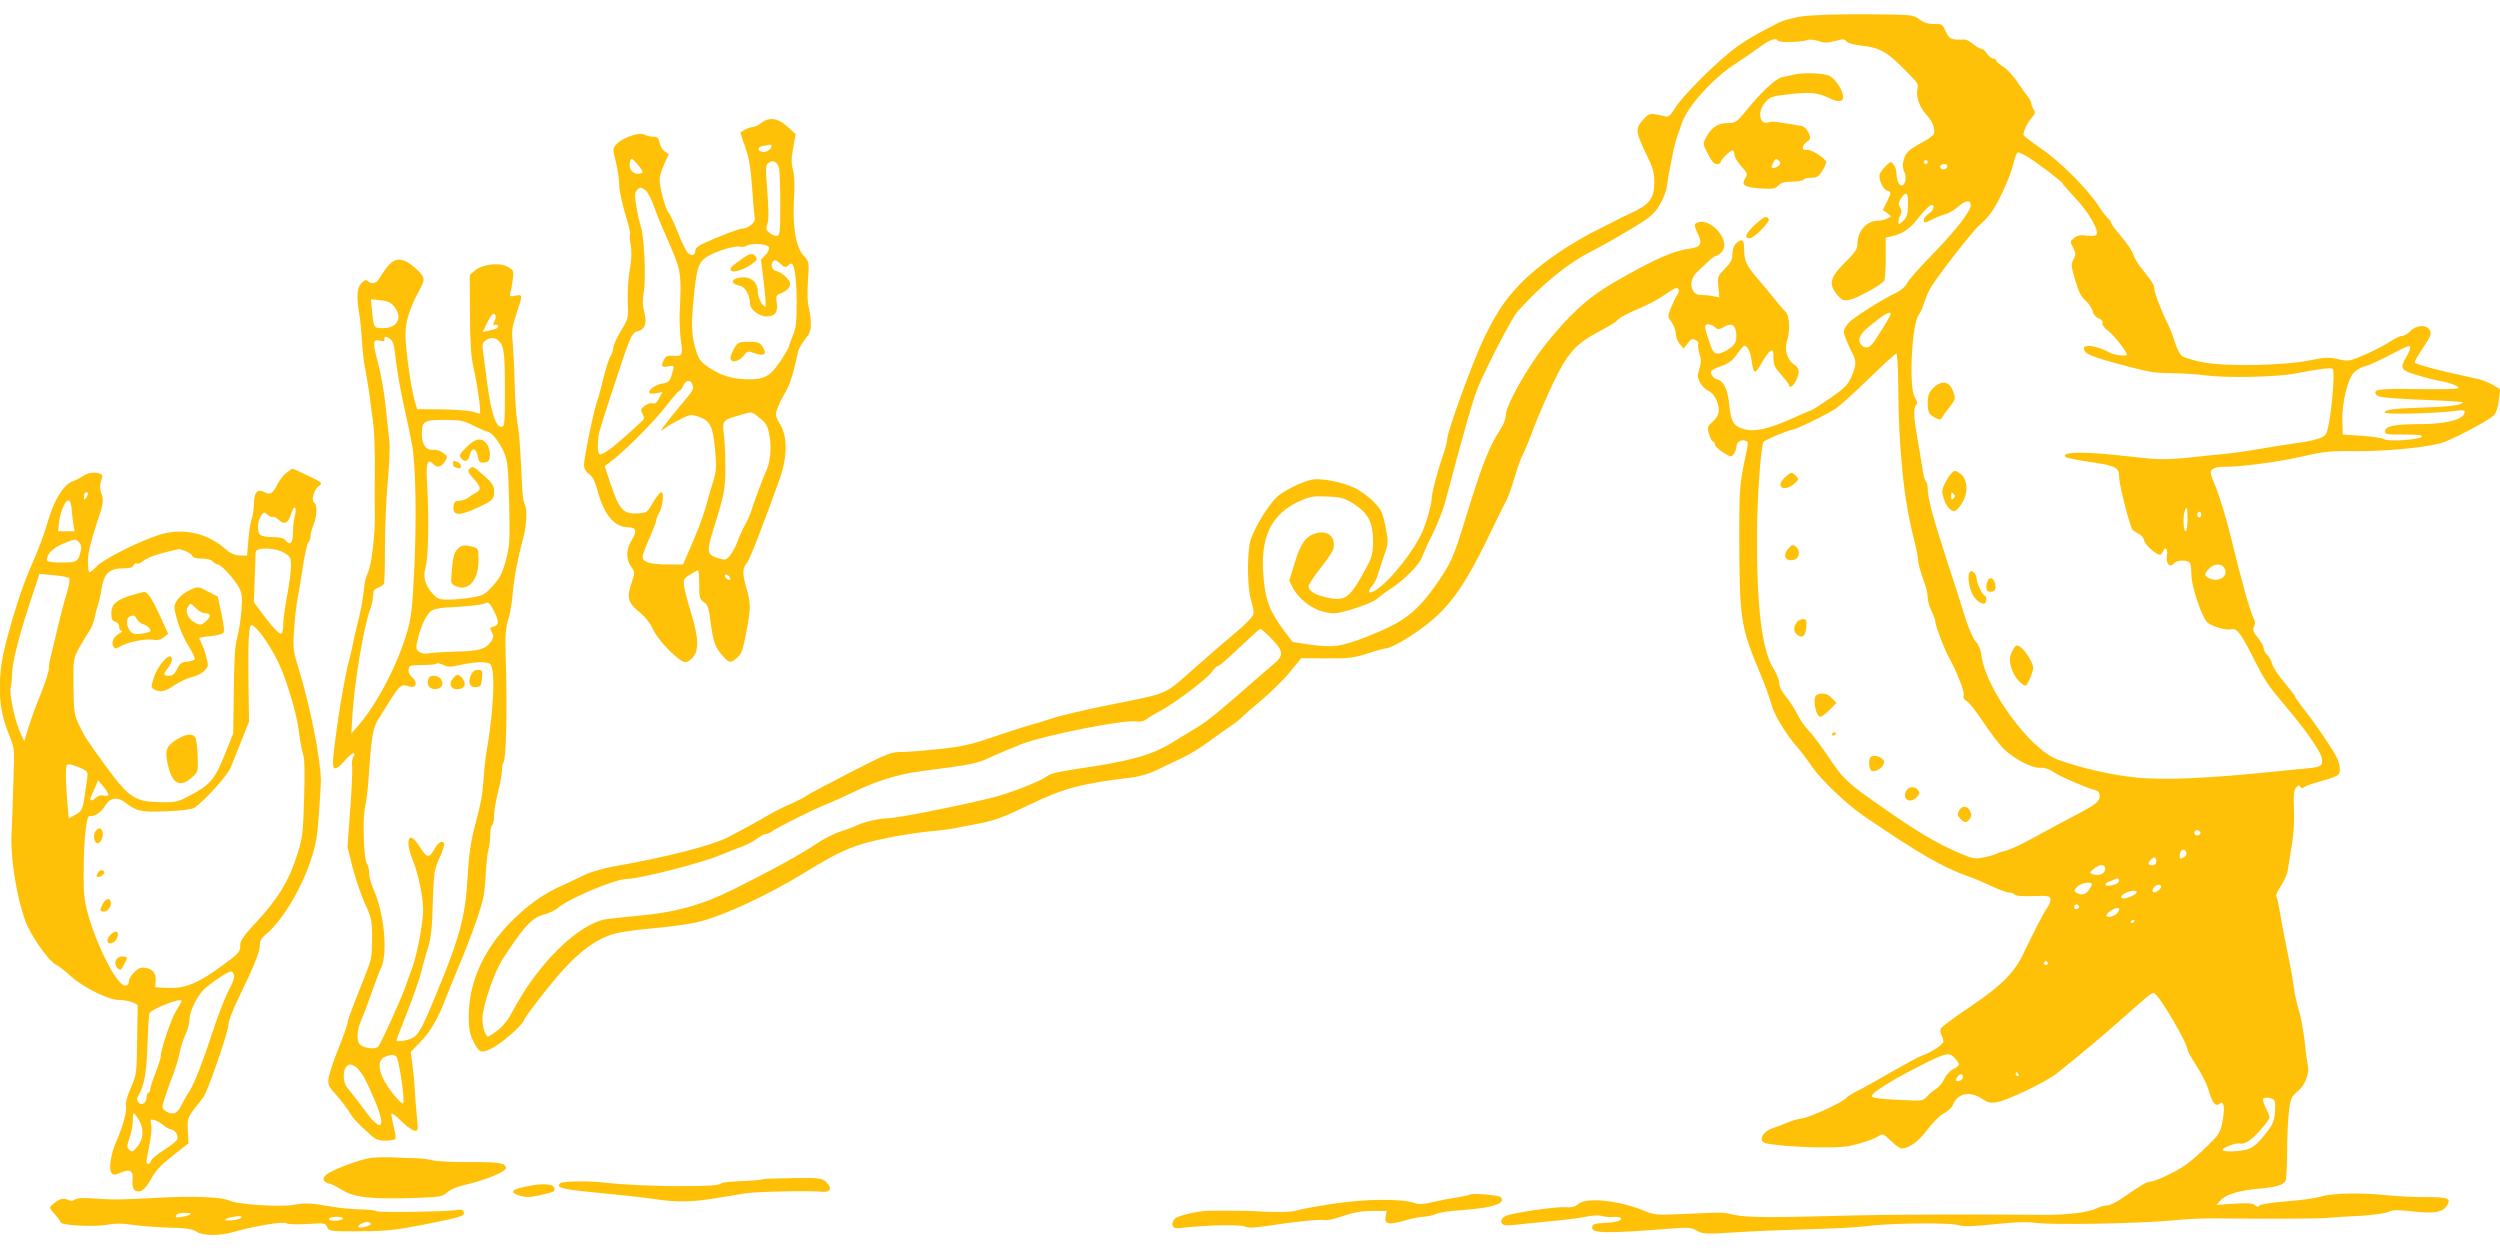 <?xml version="1.0" standalone="no"?>
<!DOCTYPE svg PUBLIC "-//W3C//DTD SVG 20010904//EN"
 "http://www.w3.org/TR/2001/REC-SVG-20010904/DTD/svg10.dtd">
<svg version="1.0" xmlns="http://www.w3.org/2000/svg"
 width="1280pt" height="640pt" viewBox="0 0 1280 640"
 preserveAspectRatio="xMidYMid meet">
<g transform="translate(0,640) scale(0.1,-0.1)"
fill="#ffc107" stroke="none">
<path d="M9225 6316 c-44 -7 -98 -21 -120 -33 -133 -68 -182 -98 -243 -146
-102 -83 -244 -226 -282 -285 -30 -47 -37 -53 -60 -47 -73 18 -75 18 -109 -20
-39 -45 -37 -60 20 -179 33 -67 39 -90 39 -142 0 -79 -26 -113 -119 -155 -36
-17 -73 -34 -81 -39 -8 -5 -40 -22 -70 -36 -161 -78 -323 -190 -416 -287 -81
-86 -114 -134 -183 -272 -52 -104 -190 -481 -191 -521 0 -11 -9 -47 -20 -80
-30 -85 -60 -200 -60 -228 0 -26 -24 -113 -45 -163 -45 -105 -172 -263 -245
-307 -34 -20 -41 -5 -13 26 10 11 23 38 29 61 7 23 22 68 33 100 20 57 20 62
5 140 -15 72 -21 87 -58 125 -22 24 -66 56 -96 72 -63 31 -178 54 -224 44 -55
-12 -150 -60 -182 -92 -48 -48 -122 -173 -134 -228 -16 -71 -13 -244 6 -300 8
-25 14 -55 12 -67 -2 -13 -41 -54 -99 -102 -53 -44 -151 -129 -218 -189 -142
-125 -114 -114 -426 -176 -141 -29 -248 -54 -300 -72 -33 -11 -76 -24 -95 -29
-19 -4 -102 -31 -185 -59 -125 -43 -172 -53 -285 -65 -74 -8 -161 -15 -194
-15 -54 0 -72 -7 -265 -106 -113 -58 -213 -111 -221 -118 -8 -7 -44 -25 -79
-41 -36 -15 -90 -42 -120 -60 -51 -30 -118 -67 -196 -108 -85 -45 -326 -107
-588 -152 -59 -11 -122 -29 -155 -45 -32 -16 -82 -39 -112 -53 -101 -44 -187
-107 -276 -199 -134 -142 -204 -303 -204 -472 0 -60 5 -90 21 -122 31 -64 40
-68 92 -44 52 24 163 121 172 150 3 11 55 81 116 157 121 153 217 236 316 273
40 15 107 26 213 36 85 7 189 21 230 30 127 27 368 138 563 258 134 83 206
119 291 145 79 24 257 57 361 66 39 3 90 10 115 15 25 5 86 17 135 26 69 14
125 35 240 91 180 87 268 111 528 142 42 5 93 20 135 41 37 17 96 46 132 63
36 18 92 52 125 77 33 25 80 58 104 74 24 16 54 38 65 50 12 12 60 54 108 94
47 40 112 104 143 142 l57 70 132 -1 c114 0 141 3 210 26 43 14 84 25 90 25
25 0 116 51 192 108 142 106 218 216 368 532 25 52 52 106 60 120 7 14 24 59
36 100 23 78 34 108 55 150 7 14 30 70 50 125 21 55 66 159 101 232 73 150
114 194 239 260 38 20 75 42 80 48 16 19 56 40 132 72 40 17 95 48 123 68 35
26 55 34 62 27 7 -7 5 -17 -5 -33 -9 -13 -23 -43 -33 -67 -16 -42 -16 -44 5
-72 11 -16 21 -42 21 -58 0 -17 9 -40 20 -53 l20 -24 21 27 c17 23 24 26 40
17 11 -5 17 -14 14 -19 -3 -5 -1 -28 6 -50 10 -32 10 -48 0 -78 -11 -33 -11
-43 3 -71 10 -17 28 -36 41 -41 29 -11 55 -58 55 -100 0 -21 -9 -39 -30 -58
-28 -25 -30 -29 -20 -64 6 -21 15 -38 20 -38 6 0 10 -7 10 -15 0 -8 19 -27 42
-41 39 -25 42 -26 55 -8 7 10 13 25 13 35 0 23 24 41 44 33 20 -8 20 3 -7
-129 -19 -95 -22 -141 -22 -340 1 -455 5 -478 110 -730 25 -60 50 -130 56
-155 10 -46 77 -155 133 -218 18 -20 51 -64 73 -97 45 -66 178 -193 263 -251
290 -198 407 -265 545 -314 28 -9 80 -32 116 -49 36 -17 75 -31 87 -31 11 0
24 -5 27 -10 4 -7 41 -10 93 -8 75 3 87 1 90 -14 2 -10 -5 -30 -16 -45 -20
-29 -69 -124 -121 -233 -47 -100 -114 -167 -276 -276 -79 -53 -146 -103 -149
-111 -3 -8 -1 -23 4 -33 6 -10 10 -25 10 -33 0 -15 -68 -59 -113 -73 -12 -4
-80 -41 -152 -82 -71 -41 -151 -86 -177 -98 -25 -13 -49 -28 -52 -33 -12 -20
-185 -101 -228 -107 -24 -3 -61 -14 -83 -24 -22 -9 -51 -21 -65 -25 -57 -17
-82 -70 -37 -79 92 -19 351 -28 422 -14 58 11 132 36 158 54 16 11 24 7 58
-27 21 -21 46 -39 55 -39 38 0 88 36 132 96 26 35 64 73 85 84 21 12 41 29 44
39 22 62 87 78 149 36 30 -20 44 -24 78 -18 53 8 253 104 308 148 126 101 230
188 311 260 162 144 177 156 187 150 31 -19 170 -257 170 -290 0 -6 20 -42 45
-80 25 -38 52 -92 61 -120 20 -71 37 -93 57 -77 24 20 30 -16 16 -90 -12 -61
-15 -66 -98 -145 -63 -60 -107 -93 -167 -122 -45 -23 -91 -41 -103 -41 -19 0
-40 -12 -160 -94 -25 -16 -54 -29 -64 -28 -11 0 -32 -5 -46 -12 -48 -24 -152
-37 -284 -36 -355 3 -783 2 -967 -3 -415 -12 -544 -11 -605 2 -71 15 -52 15
-250 6 -157 -7 -161 -7 -222 18 -128 52 -293 68 -333 32 -15 -14 -33 -18 -61
-16 -55 4 -278 -29 -311 -45 -27 -14 -29 -38 -5 -47 7 -2 44 0 82 5 39 4 115
12 170 17 55 5 128 14 162 21 34 7 70 9 80 5 10 -4 37 -7 61 -6 24 2 42 -2 42
-8 0 -13 -29 -20 -95 -23 -38 -2 -51 -7 -53 -20 -6 -33 63 -35 393 -9 99 8
113 7 143 -10 31 -18 44 -18 190 -9 86 6 256 13 377 16 121 3 252 10 290 15
110 16 429 21 479 7 35 -9 74 -8 187 4 104 11 164 13 214 7 86 -12 532 -3 693
12 64 7 153 11 197 11 274 -3 548 -2 595 2 30 3 109 8 175 11 66 4 132 13 146
21 20 10 45 10 126 1 109 -12 154 -3 174 35 18 33 1 39 -114 39 -62 0 -148 4
-192 9 -130 14 -284 12 -340 -6 -27 -8 -108 -20 -180 -25 -75 -6 -133 -15
-137 -21 -5 -9 -11 -8 -23 2 -12 10 -38 11 -106 7 l-91 -6 23 25 c28 30 98 50
204 59 79 7 113 17 127 39 4 6 8 74 8 151 0 77 5 171 10 209 7 61 12 71 44 98
38 31 62 93 52 134 -3 12 -11 67 -16 121 -6 54 -19 125 -29 158 -11 33 -22 85
-26 115 -3 30 -15 98 -26 150 -18 85 -41 206 -54 283 -3 16 -7 33 -11 38 -3 5
8 29 24 53 16 24 32 59 35 77 3 19 12 78 21 132 10 61 14 130 11 186 -3 67 -1
93 10 107 12 15 16 16 24 5 5 -7 11 -9 14 -4 3 5 34 18 69 27 113 32 118 35
118 68 0 16 -7 43 -16 61 -24 46 -109 171 -166 243 -26 34 -48 65 -48 69 0 3
-25 36 -55 72 -31 36 -59 78 -62 94 -3 15 -14 36 -24 45 -11 9 -19 25 -19 34
0 10 -13 34 -30 55 -23 29 -27 41 -20 56 7 11 7 26 2 36 -23 45 -62 185 -125
443 -20 80 -51 183 -70 230 -32 77 -34 86 -19 98 9 7 32 12 52 12 83 -2 274
23 400 51 122 28 150 31 285 29 139 -1 330 16 425 39 54 13 256 119 281 147 9
11 20 44 23 75 l7 56 -37 22 c-20 12 -56 26 -78 31 -146 32 -188 42 -248 58
-37 10 -70 21 -74 25 -4 3 15 37 41 75 40 60 45 73 36 91 -17 30 -69 28 -100
-4 -13 -14 -32 -25 -43 -25 -11 0 -39 -14 -63 -30 -24 -17 -81 -46 -127 -66
-81 -34 -84 -35 -137 -23 -46 11 -66 10 -140 -5 -130 -28 -439 -34 -551 -11
-47 9 -94 23 -105 30 -12 7 -29 38 -39 71 -10 33 -26 75 -36 94 -32 63 -70
161 -70 182 0 19 -12 38 -71 111 -14 18 -31 47 -37 65 -6 19 -34 60 -62 92
-27 32 -50 62 -50 68 0 5 -7 16 -16 23 -9 7 -31 36 -49 64 -55 86 -202 233
-297 296 -48 33 -88 64 -88 69 0 20 23 66 43 88 18 19 19 26 9 42 -7 11 -12
25 -12 32 0 7 -9 24 -21 38 -11 14 -36 48 -55 77 -20 29 -51 62 -70 73 -19 12
-34 26 -34 31 0 5 -7 9 -15 9 -8 0 -22 11 -31 25 -9 14 -22 25 -29 25 -8 0
-26 11 -42 24 -16 14 -36 24 -44 24 -67 -4 -80 2 -97 41 -16 37 -19 39 -60 38
-30 0 -52 7 -75 24 -32 24 -35 24 -277 26 -150 1 -276 -4 -325 -11z m-121
-125 c7 -10 122 -7 149 4 10 4 36 2 57 -5 32 -11 48 -10 86 0 40 12 48 11 58
-2 7 -9 36 -17 78 -22 85 -8 126 -30 201 -104 93 -93 90 -88 84 -121 -8 -38
13 -94 48 -131 28 -29 43 -67 37 -93 -2 -9 -27 -29 -55 -43 -29 -15 -62 -35
-74 -47 -28 -25 -39 -77 -23 -107 14 -26 5 -70 -14 -70 -14 0 -26 29 -26 66 0
11 -6 29 -14 40 -14 19 -15 19 -40 -5 -14 -13 -28 -33 -32 -43 -7 -24 16 -77
38 -84 23 -7 22 -11 -2 -59 l-20 -40 22 -16 21 -17 -21 -11 c-11 -6 -32 -11
-46 -11 -60 0 -106 -53 -106 -121 0 -24 -13 -43 -65 -94 -76 -76 -84 -110 -38
-165 23 -28 30 -31 62 -25 38 7 164 76 178 98 4 6 8 59 8 117 l0 104 30 6 c48
10 90 36 121 75 49 61 73 85 84 85 19 0 10 -28 -15 -44 -14 -9 -25 -23 -25
-31 0 -19 3 -19 48 4 20 10 49 21 64 25 15 3 43 20 62 36 39 35 66 39 66 10 0
-32 -75 -128 -198 -255 -65 -66 -123 -132 -129 -147 -7 -15 -30 -35 -55 -47
-74 -35 -222 -129 -245 -156 -13 -15 -23 -33 -23 -42 0 -15 21 -67 46 -115 19
-36 18 -61 -7 -117 -17 -41 -34 -58 -109 -110 -49 -33 -91 -61 -94 -61 -3 0
-46 -18 -94 -40 -126 -56 -194 -72 -249 -58 -56 14 -70 36 -79 123 -7 77 -27
122 -59 131 -22 7 -35 22 -35 41 0 6 23 19 51 28 40 14 58 27 82 61 17 24 34
44 38 44 16 0 32 -33 38 -80 3 -28 10 -52 16 -53 5 -1 22 20 36 47 15 27 34
53 43 58 14 8 16 3 16 -34 0 -36 7 -50 40 -87 22 -25 40 -48 40 -53 0 -19 21
-6 35 22 21 41 19 65 -9 83 -34 22 -51 78 -37 119 17 49 14 131 -6 151 -10 9
-36 39 -58 67 -22 28 -62 75 -88 106 -56 65 -67 89 -67 150 0 48 -11 55 -42
27 -11 -10 -18 -30 -18 -53 0 -29 -8 -45 -39 -76 -37 -38 -38 -42 -33 -93 l5
-54 -34 7 c-19 4 -46 6 -61 6 -53 -1 -66 74 -20 116 15 15 41 39 58 55 16 16
35 29 40 29 6 0 19 9 29 20 53 58 -65 188 -133 146 -8 -5 -5 -20 10 -51 26
-53 17 -70 -40 -78 -88 -12 -176 -51 -387 -172 -131 -75 -229 -164 -355 -322
-86 -108 -200 -309 -200 -355 0 -18 -10 -49 -23 -68 -61 -93 -95 -177 -183
-462 -62 -203 -74 -230 -149 -338 -103 -147 -169 -196 -355 -269 -137 -54
-177 -59 -309 -39 l-73 11 -46 61 c-72 98 -93 152 -103 273 -18 205 40 323
189 389 49 22 69 25 137 22 71 -3 86 -7 135 -37 74 -47 100 -96 100 -191 0
-59 -5 -80 -30 -128 -87 -163 -109 -181 -198 -163 -65 13 -102 34 -102 59 0 9
27 51 60 92 33 41 63 85 66 98 16 60 -25 99 -87 82 -54 -16 -77 -47 -109 -148
l-29 -94 18 -37 c39 -74 130 -131 210 -131 44 0 194 50 221 74 14 12 43 34 65
48 72 45 153 127 166 166 7 20 32 75 56 122 23 47 51 117 61 155 110 413 145
533 171 596 50 117 172 351 200 383 126 140 256 247 379 309 50 26 143 78 205
116 96 58 117 76 144 121 18 29 35 73 38 99 5 43 13 82 34 186 5 22 15 56 21
75 7 19 18 48 23 64 30 84 156 223 267 296 41 27 100 67 130 89 54 40 83 50
94 32z m1275 -593 c48 -28 181 -129 181 -137 0 -3 30 -37 66 -76 67 -70 122
-165 108 -186 -4 -7 -22 -9 -50 -5 -32 4 -48 1 -64 -12 -22 -18 -22 -19 -6
-50 15 -28 15 -35 2 -60 -13 -25 -12 -36 9 -106 17 -59 30 -86 53 -105 16 -14
33 -39 36 -54 4 -17 16 -31 31 -37 15 -6 23 -15 19 -24 -3 -8 9 -25 31 -41 30
-23 95 -106 95 -121 0 -9 -62 -3 -83 8 -64 36 -137 49 -137 24 0 -28 33 -42
235 -95 102 -27 130 -31 225 -32 47 -1 117 -5 155 -10 116 -16 373 -10 475 10
112 22 175 30 183 22 16 -16 -12 -292 -33 -331 -12 -22 -56 -36 -162 -50 -40
-6 -125 -19 -188 -30 -63 -11 -144 -22 -180 -25 -36 -3 -117 -12 -180 -19 -69
-7 -143 -9 -185 -5 -38 4 -124 13 -190 20 -172 18 -274 14 -249 -11 5 -5 63
-16 129 -26 130 -19 145 -27 145 -78 0 -38 56 -256 69 -269 5 -5 20 -15 33
-21 12 -6 24 -21 26 -33 3 -21 60 -73 80 -73 6 0 12 7 16 15 11 30 27 16 21
-18 -8 -41 14 -67 35 -42 17 20 76 20 84 -1 3 -9 6 -34 6 -57 0 -57 51 -212
80 -242 20 -21 96 -44 124 -37 27 8 49 -20 105 -131 70 -138 77 -149 183 -275
91 -107 165 -213 174 -248 11 -43 0 -52 -73 -58 -37 -3 -111 -11 -163 -16
-350 -36 -575 -46 -722 -30 -123 13 -283 50 -393 91 -142 53 -368 361 -390
533 -4 30 -15 56 -28 70 -13 12 -36 64 -54 121 -17 55 -59 186 -93 290 -72
220 -100 325 -100 371 0 18 -4 35 -9 38 -4 3 -11 22 -14 43 -3 21 -15 91 -26
156 -24 134 -26 178 -10 194 8 8 6 18 -7 38 -32 49 -16 379 21 425 7 8 18 33
25 55 7 22 20 55 30 73 26 51 220 301 257 331 17 14 45 44 60 66 39 54 99 188
113 253 7 28 17 52 22 52 6 0 27 -10 47 -22z m-509 -28 c0 -5 -4 -10 -10 -10
-5 0 -10 5 -10 10 0 6 5 10 10 10 6 0 10 -4 10 -10z m100 -19 c0 -14 -18 -23
-30 -16 -6 4 -8 11 -5 16 8 12 35 12 35 0z m-201 -200 c-1 -49 -6 -64 -25 -82
-21 -20 -24 -20 -24 -5 0 9 5 26 10 36 7 14 7 25 -2 39 -9 15 -8 24 5 45 27
41 37 31 36 -33z m-89 -559 c0 -8 -38 -71 -83 -139 -23 -34 -45 -41 -65 -21
-24 24 -13 55 36 95 78 64 112 84 112 65z m-900 -67 c16 -14 20 -14 48 2 40
23 62 6 62 -47 0 -31 -6 -42 -34 -64 -19 -14 -46 -26 -59 -26 -22 0 -28 8 -46
62 -12 34 -21 68 -21 75 0 18 30 16 50 -2z m3560 -107 c0 -7 -9 -28 -20 -46
-34 -56 -28 -68 50 -91 38 -12 91 -26 117 -30 63 -12 108 -30 99 -39 -4 -4
-99 -6 -211 -4 -204 3 -231 -1 -206 -32 8 -9 62 -15 188 -21 161 -6 239 -11
253 -15 3 -1 -6 -6 -20 -11 -14 -6 -90 -13 -170 -15 -169 -6 -210 -11 -210
-26 0 -11 248 -6 358 8 48 6 54 5 50 -11 -6 -32 -92 -55 -208 -56 -147 -1
-194 -9 -198 -34 -3 -19 3 -20 97 -20 71 0 97 -3 90 -11 -13 -16 -166 -26
-192 -13 -11 7 -63 14 -116 18 l-96 6 -2 69 c-3 99 29 224 64 254 16 12 39 25
53 27 14 3 68 27 120 54 105 55 110 56 110 39z m-2621 -185 c1 -330 29 -600
82 -800 10 -40 19 -82 19 -95 0 -21 10 -57 36 -131 8 -20 14 -51 14 -68 0 -16
9 -47 20 -69 11 -22 20 -48 20 -58 0 -18 45 -136 68 -177 41 -75 80 -174 76
-192 -4 -15 1 -25 16 -33 12 -6 50 -55 85 -108 35 -53 83 -116 106 -138 56
-53 144 -98 187 -95 20 1 45 -7 63 -20 33 -23 166 -81 212 -93 20 -5 27 -13
27 -30 0 -30 -17 -44 -120 -98 -47 -24 -140 -74 -207 -111 -67 -37 -136 -70
-155 -73 -18 -4 -37 -10 -43 -14 -5 -4 -34 -13 -63 -19 -50 -10 -58 -9 -125
19 -121 52 -220 110 -410 244 -170 118 -191 139 -264 249 -38 56 -84 118 -103
137 -19 19 -46 58 -59 85 -14 28 -39 68 -58 89 -20 24 -33 50 -33 67 0 15 -13
49 -30 76 -59 97 -86 311 -84 693 0 174 20 448 33 467 8 11 131 63 149 63 15
0 158 69 215 104 20 12 98 82 172 154 75 73 140 132 144 132 5 0 9 -71 10
-157z m1481 -693 c0 -33 -4 -60 -10 -60 -11 0 -14 78 -4 104 11 28 14 18 14
-44z m70 25 c0 -8 -4 -15 -10 -15 -5 0 -10 7 -10 15 0 8 5 15 10 15 6 0 10 -7
10 -15z m120 -276 c22 -40 -33 -74 -81 -49 -24 13 -24 21 1 48 26 28 66 29 80
1z m-4879 -360 c63 -65 64 -86 2 -136 -25 -21 -74 -63 -108 -93 -153 -135
-224 -194 -282 -228 -33 -20 -90 -54 -125 -76 -102 -62 -211 -93 -473 -131
-116 -18 -147 -25 -165 -40 -25 -20 -150 -71 -240 -98 -104 -32 -525 -117
-577 -117 -41 0 -126 -20 -158 -37 -11 -6 -47 -19 -80 -30 -33 -10 -89 -38
-125 -63 -73 -50 -231 -137 -426 -234 -157 -79 -298 -118 -489 -135 -71 -7
-143 -14 -160 -17 -142 -22 -351 -227 -479 -469 -25 -49 -51 -80 -82 -103 -25
-19 -47 -32 -48 -30 -16 18 -26 55 -26 92 0 62 60 239 104 306 112 172 151
213 218 230 24 7 52 20 63 30 53 48 294 150 356 150 62 0 390 84 475 121 27
12 73 29 101 40 29 10 68 29 86 43 19 14 40 26 48 26 8 0 19 4 25 9 17 16 207
112 282 142 40 16 104 45 143 64 101 51 231 92 334 105 282 37 294 39 372 76
43 19 114 49 158 66 128 47 528 126 586 114 18 -3 35 1 51 13 13 10 43 28 68
41 69 35 242 166 265 200 11 16 25 30 31 30 7 0 56 43 110 95 55 52 103 95
107 95 5 0 31 -23 58 -51z m4754 -988 c7 -12 -12 -24 -25 -16 -11 7 -4 25 10
25 5 0 11 -4 15 -9z m-71 -106 c3 -9 -3 -19 -14 -25 -17 -9 -20 -7 -20 8 0 32
23 44 34 17z m-154 -45 c0 -13 -7 -20 -20 -20 -23 0 -26 10 -8 28 18 18 28 15
28 -8z m-262 -42 c-3 -24 -35 -35 -66 -23 -15 6 -14 9 7 26 33 27 63 25 59 -3z
m66 -68 c-15 -13 -64 -21 -64 -10 0 6 8 13 18 16 9 3 24 9 32 13 17 9 27 -6
14 -19z m-134 -8 c0 -4 -7 -18 -16 -30 -16 -23 -39 -28 -64 -12 -12 7 -12 12
4 29 18 20 76 30 76 13z m354 -16 c-6 -14 -33 -30 -41 -23 -9 10 11 37 28 37
12 0 16 -5 13 -14z m-124 -24 c0 -10 -45 -32 -65 -32 -22 0 -18 16 8 28 27 13
57 15 57 4z m-296 -71 c3 -5 -1 -11 -9 -15 -9 -3 -15 0 -15 9 0 16 16 20 24 6z
m197 -35 c-15 -18 -49 -27 -56 -15 -4 5 9 18 27 29 33 20 50 12 29 -14z m89
-40 c0 -3 -4 -8 -10 -11 -5 -3 -10 -1 -10 4 0 6 5 11 10 11 6 0 10 -2 10 -4z
m-445 -216 c3 -5 -1 -10 -10 -10 -9 0 -13 5 -10 10 3 6 8 10 10 10 2 0 7 -4
10 -10z m-455 -520 c0 -5 -14 -17 -31 -25 -17 -9 -37 -31 -44 -49 -8 -18 -27
-41 -42 -51 -15 -9 -37 -27 -48 -40 -20 -22 -23 -23 -149 -16 -79 3 -131 10
-133 17 -5 15 90 76 226 146 152 78 170 83 199 51 12 -13 22 -28 22 -33z m305
-50 c3 -5 1 -10 -4 -10 -6 0 -11 5 -11 10 0 6 2 10 4 10 3 0 8 -4 11 -10z
m-285 -14 c0 -15 -24 -28 -34 -19 -7 7 13 33 25 33 5 0 9 -6 9 -14z m1589
-115 c10 -6 12 -24 9 -65 -4 -47 -11 -64 -50 -113 -53 -68 -79 -83 -152 -87
-74 -5 -87 7 -32 28 25 10 50 15 55 11 6 -3 23 1 38 9 31 16 113 108 113 126
0 6 -9 28 -20 49 -10 21 -16 41 -13 45 9 9 36 7 52 -3z"/>
<path d="M9185 6018 c-22 -5 -49 -11 -61 -13 -30 -6 -105 -75 -175 -161 -58
-71 -62 -74 -103 -74 -50 0 -83 -22 -110 -72 -18 -34 -18 -34 8 -86 18 -36 32
-52 46 -52 11 0 20 5 20 10 0 13 49 60 61 60 5 0 9 -10 9 -21 0 -12 16 -39 35
-60 33 -37 34 -41 20 -63 -22 -34 -2 -46 83 -51 60 -4 72 -1 87 15 14 15 31
20 71 20 29 0 56 5 59 10 3 6 21 10 40 10 27 0 37 6 54 34 12 18 21 38 21 45
0 19 -79 69 -100 64 -27 -7 -26 21 1 41 20 13 21 18 9 46 -7 17 -22 32 -34 34
-117 22 -154 26 -169 20 -48 -18 -62 53 -19 102 25 29 34 32 127 42 105 12
142 8 207 -23 47 -23 73 -14 63 22 -8 35 -41 80 -67 94 -28 15 -133 19 -183 7z
m-76 -464 c-11 -14 -39 -19 -39 -8 0 3 5 14 11 25 8 16 13 18 25 8 11 -9 12
-15 3 -25z"/>
<path d="M8985 5249 c-47 -44 -57 -69 -27 -69 23 0 106 85 98 99 -12 18 -24
13 -71 -30z"/>
<path d="M9897 4412 c-21 -22 -27 -38 -27 -73 0 -51 6 -61 40 -79 21 -11 26
-11 35 5 5 9 22 33 38 52 31 41 32 43 13 88 -19 45 -60 48 -99 7z"/>
<path d="M9988 3973 c-9 -10 -23 -33 -32 -51 -14 -27 -15 -39 -5 -72 14 -46
40 -73 61 -65 8 3 25 24 38 46 28 50 23 114 -10 141 -28 22 -33 22 -52 1z m14
-125 c-9 -9 -12 -7 -12 12 0 19 3 21 12 12 9 -9 9 -15 0 -24z"/>
<path d="M10087 3473 c-17 -16 -6 -90 18 -126 28 -41 65 -51 65 -17 0 11 -4
20 -8 20 -11 0 -42 66 -42 89 0 21 -23 44 -33 34z"/>
<path d="M10176 3424 c-12 -31 -6 -54 13 -54 26 0 33 13 25 45 -7 28 -29 33
-38 9z"/>
<path d="M10305 3071 c-20 -39 -19 -67 4 -118 16 -35 56 -72 66 -61 13 15 35
71 35 89 0 27 -45 96 -71 110 -15 8 -21 4 -34 -20z"/>
<path d="M9138 3955 c-51 -47 -5 -77 48 -32 25 22 25 24 10 40 -23 22 -26 22
-58 -8z"/>
<path d="M9157 3592 c-33 -36 -16 -69 29 -58 26 7 33 43 12 64 -16 16 -22 15
-41 -6z"/>
<path d="M9203 3218 c-20 -26 -22 -48 -6 -63 27 -28 48 -14 51 33 3 36 0 42
-16 42 -11 0 -24 -6 -29 -12z"/>
<path d="M9303 2843 c-25 -9 -8 -113 18 -113 6 0 27 16 46 35 l36 36 -23 24
c-22 24 -49 30 -77 18z"/>
<path d="M9380 2639 c0 -5 5 -7 10 -4 6 3 10 8 10 11 0 2 -4 4 -10 4 -5 0 -10
-5 -10 -11z"/>
<path d="M9577 2523 c-11 -10 -8 -61 3 -68 16 -10 49 5 61 27 9 18 8 24 -7 35
-19 14 -47 17 -57 6z"/>
<path d="M9760 2351 c-23 -44 20 -69 55 -31 15 16 15 22 5 35 -17 21 -47 19
-60 -4z"/>
<path d="M10030 2249 c-9 -16 -8 -25 6 -40 21 -23 33 -24 49 -2 9 12 10 23 2
40 -13 29 -43 30 -57 2z"/>
<path d="M3897 5770 c-14 -11 -32 -20 -41 -20 -9 0 -26 -6 -39 -12 -12 -7 -23
-14 -25 -15 -2 -1 8 -34 23 -74 20 -56 28 -105 36 -213 5 -78 12 -147 14 -153
6 -18 -34 -53 -61 -53 -19 0 -114 -36 -206 -78 -22 -10 -38 -24 -38 -34 0 -27
-22 -33 -40 -10 -10 11 -32 58 -50 104 -18 46 -40 91 -48 101 -16 18 -44 124
-45 167 0 14 10 49 23 78 l24 52 -21 15 c-11 8 -23 28 -26 45 -5 24 -12 30
-32 30 -15 0 -35 5 -46 11 -26 14 -110 -15 -141 -48 -22 -24 -22 -24 -5 -91 9
-37 17 -89 17 -116 0 -27 14 -93 30 -148 17 -54 29 -102 26 -107 -3 -5 -2 -30
3 -56 6 -33 5 -73 -5 -128 -8 -45 -12 -117 -10 -164 4 -81 3 -84 -35 -147 -21
-36 -39 -74 -39 -86 0 -11 -6 -31 -14 -43 -8 -12 -24 -62 -36 -112 -12 -49
-28 -108 -36 -130 -17 -51 -64 -279 -64 -315 0 -19 9 -35 26 -47 18 -13 31
-38 43 -85 33 -124 88 -188 159 -188 40 0 45 -20 16 -66 -29 -48 -30 -97 -3
-135 20 -28 20 -31 5 -76 -28 -82 -23 -106 35 -155 34 -28 60 -61 74 -93 26
-57 133 -165 164 -165 11 0 29 12 40 26 30 38 27 102 -9 220 -17 55 -33 117
-37 140 -5 38 -3 42 30 62 19 12 37 22 41 22 3 0 6 -33 6 -74 0 -66 2 -75 24
-89 20 -13 25 -29 35 -108 13 -98 24 -128 65 -171 30 -34 38 -34 71 -5 21 18
29 41 45 125 25 128 25 150 0 237 -20 70 -19 97 6 126 13 14 88 209 165 424
41 115 42 216 4 281 -26 44 -27 50 -15 82 7 20 25 57 41 83 24 41 42 99 65
208 3 14 19 42 36 64 26 32 31 47 29 86 0 26 -6 62 -11 81 -6 19 -7 77 -3 132
6 97 6 99 -21 127 -40 42 -59 148 -51 286 5 74 3 125 -5 154 -9 34 -9 59 1
114 l13 70 -42 38 c-48 45 -93 52 -135 19z m53 -119 c0 -15 -28 -33 -46 -29
-29 5 -27 26 3 31 15 2 31 5 36 6 4 0 7 -3 7 -8z m-660 -131 c0 -6 -11 -10
-25 -10 -29 0 -49 31 -39 62 6 21 8 21 35 -10 16 -18 29 -37 29 -42z m698 21
c4 -14 7 -98 7 -186 0 -138 -2 -160 -16 -163 -9 -1 -26 5 -38 15 -19 16 -21
22 -12 46 7 19 7 69 0 164 -10 125 -10 138 6 149 23 17 44 7 53 -25z m-680
-118 c10 -10 29 -47 42 -83 12 -36 31 -83 41 -105 10 -22 36 -80 56 -130 39
-95 42 -119 33 -305 -2 -41 1 -106 6 -143 11 -76 8 -83 -43 -78 -23 2 -34 -3
-42 -18 -19 -34 -14 -44 19 -37 34 6 34 7 19 -44 -10 -33 -16 -39 -49 -44 -36
-6 -76 -36 -64 -49 4 -3 20 -3 36 0 l30 6 -17 -32 c-12 -23 -21 -30 -34 -26
-10 3 -28 -3 -41 -13 -20 -16 -21 -21 -10 -42 12 -22 10 -26 -21 -53 -19 -17
-54 -48 -79 -71 -61 -55 -109 -88 -121 -81 -11 8 -11 68 0 115 5 19 29 98 55
175 105 322 109 331 143 340 36 9 46 39 32 95 -9 36 -10 64 -2 112 11 67 1
282 -16 328 -5 14 -15 57 -22 97 -10 58 -10 75 1 88 16 19 23 19 48 -2z m629
-289 c3 -8 -4 -25 -18 -40 l-23 -24 15 -120 c8 -66 12 -120 8 -120 -16 0 -39
46 -39 77 0 43 -30 73 -72 73 -62 0 -77 -32 -20 -43 27 -6 52 -48 52 -91 0
-30 46 -66 83 -66 45 0 61 20 54 69 -5 37 -3 41 23 50 16 5 34 19 40 31 10 19
8 26 -15 51 -15 15 -37 29 -49 31 -23 3 -34 34 -17 51 8 8 18 4 36 -13 19 -18
28 -21 37 -12 7 7 15 12 19 12 17 0 27 -73 28 -195 0 -107 -4 -137 -20 -174
-10 -24 -19 -48 -19 -53 0 -6 -20 -41 -45 -78 -52 -78 -83 -94 -173 -92 -75 2
-129 19 -189 58 -42 28 -54 42 -67 82 -25 77 -28 131 -16 256 15 170 25 203
69 231 42 28 145 59 171 52 10 -2 24 -1 31 4 25 16 109 11 116 -7z m-393 -700
c10 -26 9 -28 -60 -110 -82 -99 -116 -145 -90 -124 23 18 51 35 102 60 37 18
45 18 80 7 60 -21 74 -49 85 -167 8 -91 7 -110 -9 -164 -11 -34 -28 -90 -37
-126 -17 -62 -50 -146 -97 -252 l-21 -48 -78 0 c-90 0 -129 12 -129 39 0 10
16 53 35 95 19 43 35 84 35 92 0 8 6 25 14 37 19 31 28 107 12 107 -7 0 -25
-24 -42 -52 -27 -48 -33 -53 -68 -56 -84 -7 -104 13 -152 157 l-28 84 40 31
c74 57 216 201 276 279 33 42 64 77 68 77 4 0 12 11 18 25 13 28 37 33 46 9z
m349 -177 c33 -28 39 -40 48 -96 10 -63 1 -137 -22 -181 -11 -22 -66 -171 -74
-200 -4 -14 -17 -43 -29 -65 -13 -22 -31 -62 -40 -88 -10 -27 -28 -59 -40 -73
-19 -22 -24 -23 -59 -12 -57 18 -60 32 -27 139 60 193 63 211 64 324 0 61 -3
137 -8 171 -8 69 -5 73 64 93 25 8 50 15 55 16 22 7 32 3 68 -28z m-155 -816
c3 -8 -1 -12 -9 -9 -7 2 -15 10 -17 17 -3 8 1 12 9 9 7 -2 15 -10 17 -17z"/>
<path d="M3799 5075 c-49 -35 -59 -45 -59 -55 0 -24 80 0 122 38 14 11 15 18
7 29 -16 19 -30 16 -70 -12z"/>
<path d="M3760 4618 c-11 -18 -20 -41 -20 -50 0 -28 41 -22 66 9 21 27 23 27
59 14 48 -17 64 -4 40 33 -15 23 -24 26 -71 26 -50 0 -56 -2 -74 -32z"/>
<path d="M1982 5033 c-16 -21 -34 -48 -41 -60 -13 -25 -40 -30 -58 -12 -8 8
-17 5 -32 -10 -24 -24 -27 -72 -11 -162 5 -30 11 -94 14 -144 3 -49 10 -110
16 -135 5 -25 14 -79 20 -120 5 -41 14 -109 20 -150 6 -41 10 -147 9 -235 -1
-88 -1 -195 0 -237 3 -99 -17 -264 -36 -302 -8 -16 -17 -47 -18 -70 -5 -55
-21 -142 -35 -191 -6 -22 -15 -60 -20 -86 -4 -25 -13 -63 -19 -85 -29 -109
-67 -337 -85 -515 -7 -65 9 -70 57 -16 23 27 45 45 49 41 4 -4 3 -13 -3 -20
-6 -8 -9 -28 -6 -46 2 -18 -2 -119 -10 -224 l-14 -190 26 -105 c15 -57 43
-140 63 -184 34 -75 37 -86 37 -180 0 -90 -3 -108 -34 -185 -81 -206 -91 -232
-91 -246 0 -8 -20 -65 -45 -127 -25 -61 -48 -131 -52 -153 -5 -38 -2 -46 34
-85 35 -40 61 -74 88 -118 6 -9 35 -40 66 -68 51 -48 60 -53 102 -53 25 0 48
4 51 9 4 5 -1 35 -9 67 -8 32 -13 60 -10 63 3 2 27 -16 53 -42 26 -26 56 -47
66 -47 17 0 18 6 10 78 -4 42 -9 100 -10 127 -1 28 -6 84 -11 125 l-10 74 49
51 c52 52 92 122 132 228 13 34 44 110 69 169 25 59 64 160 87 226 34 100 42
135 46 223 3 57 9 120 15 139 5 19 9 54 9 77 0 23 5 45 10 48 6 3 10 25 10 49
0 24 9 78 20 121 11 43 20 92 20 110 0 17 3 35 7 39 15 15 21 265 12 551 -3
102 0 141 13 180 9 28 19 88 23 135 6 75 24 174 55 290 16 62 20 141 8 164 -6
11 -13 48 -14 81 -10 221 -16 296 -25 340 -5 28 -12 118 -14 200 -2 83 -7 179
-10 215 -6 55 -3 77 19 143 33 99 33 101 -5 93 -29 -6 -31 -4 -25 19 4 14 9
44 12 68 5 39 4 43 -25 60 -42 25 -131 15 -169 -18 l-27 -23 1 -199 c1 -146 5
-218 18 -273 20 -88 40 -230 33 -236 -2 -3 -17 1 -33 7 -16 6 -87 12 -159 13
l-129 1 -13 44 c-20 70 -46 259 -47 336 0 70 20 135 75 236 26 49 24 60 -13
96 -70 66 -113 70 -156 16z m35 -201 c47 -55 19 -112 -54 -112 -49 0 -49 0
-58 86 l-6 62 48 -5 c36 -4 54 -12 70 -31z m515 -76 c-9 -21 -9 -24 3 -19 8 3
15 0 15 -6 0 -12 -7 -15 -52 -25 l-27 -6 25 51 c19 36 29 48 37 40 7 -7 7 -18
-1 -35z m-510 -162 c11 -97 28 -193 53 -304 13 -58 29 -134 35 -170 19 -102
23 -384 11 -635 -9 -191 -15 -244 -35 -315 -49 -172 -159 -381 -256 -490 l-31
-35 6 100 c10 163 58 451 91 538 8 20 14 51 14 67 0 23 6 33 24 40 13 5 27 14
31 20 4 6 6 90 6 188 0 97 6 247 14 332 8 85 12 178 9 205 -3 28 -11 109 -19
180 -7 72 -25 173 -39 225 -29 107 -28 125 9 116 14 -4 25 -3 24 1 -4 21 3 24
24 11 17 -12 24 -29 29 -74z m532 60 c27 -26 31 -62 31 -254 0 -178 -1 -185
-20 -185 -27 0 -52 78 -70 220 -8 61 -17 132 -21 159 -6 41 -4 51 11 62 25 18
50 18 69 -2z m-128 -434 c32 -16 64 -30 70 -30 19 0 62 -54 84 -105 19 -44 22
-74 27 -261 4 -195 3 -218 -17 -293 -18 -66 -31 -91 -66 -130 -40 -44 -50 -50
-107 -60 -35 -6 -89 -11 -119 -11 -51 0 -59 3 -86 34 -37 42 -47 82 -33 133
15 55 18 251 8 423 -7 106 1 134 28 107 23 -24 42 -21 62 9 16 25 16 27 -8 45
-14 11 -37 18 -54 16 -34 -2 -55 27 -55 81 0 66 10 72 114 72 84 0 99 -3 152
-30z m104 -950 c25 -50 25 -70 0 -77 -23 -6 -24 -8 -10 -34 8 -14 7 -25 -5
-42 -26 -40 -62 -51 -180 -53 -60 -2 -123 -6 -140 -9 -19 -4 -37 -1 -49 8 -17
13 -18 18 -6 68 15 64 41 118 66 140 14 12 49 18 137 22 65 4 125 11 135 16
22 12 28 7 52 -39z m-170 -274 c74 16 129 18 148 5 30 -19 21 -236 -18 -456
-5 -27 -11 -86 -14 -131 -5 -78 -13 -124 -41 -229 -23 -85 -34 -156 -40 -260
-10 -196 -35 -301 -125 -525 -104 -258 -123 -296 -160 -315 -26 -14 -80 -21
-80 -11 0 3 25 67 55 144 30 76 62 168 71 203 8 35 25 93 36 129 15 50 21 103
24 229 5 155 7 167 34 228 17 36 27 69 24 74 -11 19 -30 7 -52 -32 -27 -46
-36 -43 -78 23 -52 81 -72 27 -30 -78 31 -77 56 -206 52 -269 -5 -78 -34 -225
-57 -285 -11 -30 -29 -77 -38 -105 -24 -64 -120 -276 -134 -293 -13 -16 -70
-10 -93 9 -20 17 -17 77 7 129 11 25 34 86 51 135 17 50 39 108 49 129 36 76
16 283 -40 406 -11 25 -21 61 -21 80 0 20 -5 41 -11 47 -16 16 -24 231 -10
289 6 27 13 81 16 119 16 242 23 284 49 327 118 192 114 188 163 173 34 -11
43 23 14 46 -14 12 -21 27 -19 41 3 21 8 23 70 23 36 0 70 3 74 7 3 4 18 1 33
-6 22 -12 36 -12 91 0z m-331 -2005 c13 -9 46 -229 35 -240 -9 -9 -81 80 -103
128 -27 57 -23 97 12 111 29 11 39 12 56 1z m-195 -65 c24 -27 40 -56 81 -151
65 -150 42 -182 -46 -62 -29 39 -65 87 -81 105 -20 23 -28 44 -28 70 0 63 34
80 74 38z"/>
<path d="M2388 4110 c-34 -33 -38 -43 -28 -55 20 -24 38 -18 45 15 9 41 33 38
41 -6 6 -31 10 -35 33 -32 21 2 27 9 29 35 2 18 -4 43 -14 57 -24 38 -59 34
-106 -14z"/>
<path d="M2320 4025 c0 -8 2 -15 4 -15 2 0 11 -3 20 -6 10 -4 16 -1 16 9 0 8
-7 18 -16 21 -22 9 -24 8 -24 -9z"/>
<path d="M2402 3998 c-9 -9 -3 -21 24 -50 38 -42 39 -57 7 -73 -12 -6 -28 -17
-37 -24 -9 -8 -29 -14 -44 -15 -22 -1 -28 -6 -30 -29 -6 -47 29 -50 117 -9 85
39 91 44 91 89 0 25 -10 40 -51 77 -56 50 -59 52 -77 34z"/>
<path d="M2342 3588 c-17 -19 -23 -41 -28 -101 -7 -76 -7 -76 20 -88 64 -29
116 30 116 133 0 63 0 63 -50 73 -29 5 -39 2 -58 -17z"/>
<path d="M2411 2944 c-17 -39 -5 -66 27 -62 24 3 27 8 30 46 3 39 1 42 -21 42
-16 0 -28 -9 -36 -26z"/>
<path d="M2321 2929 c-33 -36 -4 -71 43 -53 22 8 20 37 -3 58 -18 16 -20 16
-40 -5z"/>
<path d="M2194 2926 c-11 -28 1 -51 27 -54 34 -4 54 20 39 47 -12 24 -58 29
-66 7z"/>
<path d="M1466 3979 c-15 -11 -35 -38 -46 -59 -25 -49 -36 -55 -66 -40 -36 20
-54 -1 -54 -61 0 -26 -5 -58 -10 -71 -6 -13 -14 -61 -18 -108 l-7 -85 -37 1
c-27 1 -48 10 -75 34 -94 83 -224 110 -343 70 -104 -34 -282 -124 -314 -159
-17 -17 -33 -31 -38 -31 -4 0 -8 25 -8 56 0 39 13 94 41 181 39 116 41 127 29
163 -9 28 -10 46 -2 68 8 25 8 32 -5 36 -28 11 -65 6 -91 -13 -15 -10 -37 -21
-49 -25 -43 -14 -92 -88 -122 -187 -29 -97 -52 -158 -101 -269 -36 -84 -82
-225 -120 -372 -47 -182 -41 -339 17 -471 21 -49 26 -75 25 -127 -1 -36 -4
-121 -6 -190 -2 -69 -5 -154 -7 -190 -6 -127 26 -323 72 -449 25 -69 120 -204
154 -219 14 -7 47 -32 73 -56 66 -61 196 -126 253 -126 24 0 55 -6 69 -13 l25
-12 -3 -179 c-2 -174 -3 -179 -33 -247 -18 -42 -28 -78 -24 -89 7 -23 -17
-113 -50 -185 -27 -60 -40 -142 -24 -161 9 -11 17 -11 47 2 49 20 63 12 61
-34 -3 -45 5 -62 30 -62 22 0 42 21 74 80 17 29 54 67 104 105 l78 61 -3 64
c-4 69 -4 68 78 170 23 29 130 338 130 377 0 15 22 72 49 128 80 164 111 240
111 273 0 21 8 38 22 50 121 95 254 355 273 532 7 73 18 234 18 265 -2 114
-55 380 -115 575 -27 88 -29 103 -22 195 3 55 10 120 15 145 5 25 18 100 28
168 10 68 23 128 30 135 6 6 11 21 11 33 0 12 7 38 15 57 18 43 20 103 4 113
-17 10 -2 67 23 85 21 16 20 17 -54 53 -41 20 -77 36 -80 36 -3 0 -17 -9 -32
-21z m-1016 -106 c0 -5 -5 -15 -10 -23 -8 -12 -10 -11 -10 8 0 12 5 22 10 22
6 0 10 -3 10 -7z m-83 -84 c2 -24 6 -59 9 -76 l6 -33 -42 0 -43 0 6 49 c7 58
33 114 50 108 7 -2 13 -24 14 -48z m1142 -33 c-5 -17 -9 -55 -9 -83 0 -55 -14
-69 -40 -38 -8 10 -30 15 -64 15 -29 0 -57 5 -64 12 -17 17 -15 69 4 96 15 22
17 22 35 6 11 -9 22 -14 26 -11 4 4 17 -2 29 -14 30 -28 50 -19 65 31 7 24 15
36 20 29 4 -6 3 -26 -2 -43z m-1105 -132 c11 -10 14 -24 10 -42 -14 -59 -19
-62 -99 -62 -53 0 -75 4 -75 13 1 31 29 60 80 82 69 28 65 28 84 9z m544 -45
c17 -6 33 -17 36 -25 3 -9 20 -14 49 -14 27 0 49 -6 57 -15 7 -8 18 -15 25
-15 17 0 89 -79 110 -121 14 -27 16 -48 11 -118 -4 -47 -14 -109 -22 -137 -11
-37 -15 -114 -17 -270 l-3 -219 -44 -110 c-50 -125 -74 -154 -180 -209 -64
-34 -71 -35 -157 -33 -122 3 -154 25 -265 176 -104 142 -112 154 -144 221 -24
51 -26 66 -28 196 -1 138 0 141 28 195 17 29 40 69 53 87 12 19 25 50 28 71 4
20 11 47 16 61 5 14 14 52 19 85 12 78 40 105 109 105 35 0 51 4 55 16 3 8 11
12 17 9 6 -4 20 2 32 13 19 17 83 39 162 56 11 2 20 4 21 5 1 0 15 -4 32 -10z
m508 -10 c31 -19 34 -25 34 -67 0 -26 -9 -94 -20 -152 -11 -58 -20 -124 -20
-147 0 -23 -4 -44 -8 -47 -11 -6 -44 29 -101 105 l-41 56 4 119 c2 65 5 127 5
137 1 26 102 24 147 -4z m-1102 -129 c5 -5 0 -37 -12 -77 -12 -37 -33 -117
-47 -178 -14 -60 -30 -126 -35 -146 -6 -20 -10 -48 -10 -63 0 -15 -19 -73 -41
-128 -23 -55 -51 -133 -63 -172 l-22 -71 -23 50 c-26 59 -55 198 -46 225 3 11
6 39 6 62 1 61 31 185 90 365 l51 155 71 -7 c40 -3 76 -10 81 -15z m967 -267
c31 -35 69 -94 101 -158 41 -81 99 -273 108 -359 5 -43 15 -95 21 -115 9 -25
10 -93 6 -232 -6 -189 -8 -201 -41 -303 -41 -123 -98 -215 -211 -335 -56 -60
-75 -88 -75 -108 0 -38 -3 -41 -95 -109 -118 -87 -188 -116 -272 -112 l-68 3
2 29 c3 41 -12 62 -48 70 -27 5 -38 1 -61 -21 -15 -15 -28 -35 -28 -44 0 -24
-18 -33 -36 -18 -50 41 -136 220 -175 364 -17 62 -22 107 -21 200 1 179 14
301 31 297 24 -5 60 19 81 55 23 39 63 45 101 14 59 -45 79 -50 209 -45 80 3
132 10 145 18 52 35 171 167 187 208 9 23 34 86 55 138 l38 95 -3 215 c-2 212
2 280 17 280 4 0 18 -12 32 -27z m-898 -710 c26 -13 28 -18 23 -51 -3 -20 -9
-62 -13 -92 -10 -66 -16 -76 -53 -95 l-28 -15 -7 78 c-7 92 -9 138 -7 175 2
25 5 27 30 21 15 -4 40 -13 55 -21z m132 -134 c-3 -4 -14 -5 -25 -2 -12 3 -29
-2 -40 -12 -24 -21 -35 -15 -22 12 6 10 15 32 22 48 l12 30 29 -34 c15 -19 26
-38 24 -42z m644 -924 c1 -10 -7 -35 -18 -56 -23 -40 -61 -136 -93 -234 -50
-153 -93 -263 -117 -300 -15 -22 -34 -57 -44 -77 -18 -41 -47 -50 -81 -25 -17
13 -18 17 -3 63 8 27 27 80 42 119 15 38 31 91 35 117 5 27 19 68 30 92 11 25
20 58 20 74 0 48 45 134 86 167 58 47 118 84 129 81 6 -1 12 -11 14 -21z
m-269 -130 c0 -3 -13 -26 -29 -52 -27 -45 -80 -201 -78 -233 0 -8 -12 -45 -26
-82 -15 -36 -27 -73 -27 -82 0 -8 -4 -18 -10 -21 -5 -3 -10 -14 -10 -24 0 -29
-25 -44 -41 -25 -10 13 -10 19 0 36 29 47 42 118 46 257 3 79 7 152 10 162 7
22 165 84 165 64z m-220 -607 c28 -47 26 -99 -6 -138 -24 -28 -29 -30 -42 -17
-13 13 -13 21 2 63 9 26 16 65 16 86 0 21 2 38 5 38 3 0 14 -15 25 -32z m125
-28 c11 -10 29 -20 39 -22 24 -4 41 -31 33 -52 -4 -9 -34 -33 -67 -54 -33 -20
-63 -45 -66 -54 -6 -21 -24 -24 -24 -5 0 6 7 45 15 86 9 41 13 87 9 104 -6 27
-4 28 17 22 13 -4 33 -15 44 -25z"/>
<path d="M974 3380 c-52 -23 -87 -66 -80 -100 13 -68 37 -131 70 -185 20 -32
35 -64 33 -70 -2 -5 -19 -11 -39 -13 -29 -2 -38 -9 -51 -38 -13 -25 -23 -34
-42 -34 -30 0 -31 7 -5 40 11 14 20 33 20 43 0 50 -72 -24 -94 -97 -13 -43
-13 -47 4 -56 31 -17 53 -12 107 24 28 18 67 36 88 40 20 4 48 18 60 31 23 22
23 25 11 72 -7 27 -18 59 -25 70 -6 12 -11 24 -11 26 0 2 25 7 56 10 31 3 61
10 67 16 7 7 4 38 -9 98 l-19 88 -50 26 c-50 27 -50 27 -91 9z m30 -95 c14
-14 34 -25 45 -25 31 0 33 -15 6 -40 -21 -20 -28 -22 -49 -12 -38 17 -60 56
-46 81 14 26 14 26 44 -4z"/>
<path d="M675 3353 c-79 -24 -105 -47 -105 -93 0 -29 4 -39 20 -43 12 -3 20
-14 20 -26 0 -12 6 -21 13 -21 6 -1 0 -7 -14 -15 -29 -16 -41 -45 -28 -66 7
-12 12 -12 30 -1 36 23 131 43 170 37 26 -5 41 -1 58 12 l22 18 -41 90 c-43
93 -65 126 -84 124 -6 -1 -33 -8 -61 -16z m25 -122 c5 -11 20 -23 32 -27 22
-6 38 -21 38 -35 0 -4 -19 -9 -41 -13 -32 -5 -46 -3 -60 10 -21 19 -25 70 -6
77 21 9 26 7 37 -12z"/>
<path d="M902 2612 c-51 -32 -59 -56 -43 -126 22 -100 63 -121 123 -67 33 29
33 30 30 112 -1 45 -7 88 -13 95 -17 21 -49 16 -97 -14z"/>
<path d="M490 2146 c-14 -18 -10 -58 7 -63 16 -6 35 34 28 57 -8 24 -18 25
-35 6z"/>
<path d="M500 1930 c-8 -16 -8 -20 3 -20 8 0 20 6 26 14 9 10 8 15 -4 19 -9 4
-19 -2 -25 -13z"/>
<path d="M525 1770 c-14 -28 -14 -31 1 -37 19 -7 46 23 42 46 -5 27 -27 22
-43 -9z"/>
<path d="M566 1614 c-9 -8 -16 -22 -16 -30 0 -23 36 -16 48 10 16 36 -4 49
-32 20z"/>
<path d="M607 1498 c-21 -11 -22 -41 -3 -57 12 -10 18 -7 30 18 9 16 16 32 16
34 0 11 -28 14 -43 5z"/>
<path d="M1895 471 c-59 -9 -200 -63 -226 -87 -14 -13 -16 -20 -8 -31 6 -7 17
-13 25 -13 7 0 35 -14 63 -31 64 -40 145 -49 361 -43 146 5 156 7 180 29 17
16 54 31 113 44 87 21 187 63 187 80 0 26 -34 32 -177 31 -81 -1 -170 3 -197
9 -27 7 -67 11 -90 11 -22 0 -72 2 -111 4 -38 2 -92 1 -120 -3z"/>
<path d="M3905 362 c-3 -3 -48 -7 -101 -9 -53 -2 -101 -6 -107 -10 -21 -13
-52 -15 -197 -16 -143 -1 -307 7 -405 18 -84 10 -216 8 -228 -4 -23 -23 14
-31 214 -50 112 -11 233 -24 269 -30 107 -17 189 -16 300 2 58 9 132 22 165
27 58 9 323 15 395 8 43 -4 52 20 19 51 -21 19 -33 21 -171 19 -81 -1 -150 -3
-153 -6z"/>
<path d="M2698 326 c-79 -15 -92 -31 -39 -47 33 -10 53 -10 99 0 83 19 84 19
80 38 -4 22 -58 26 -140 9z"/>
<path d="M7527 284 c-2 -3 -33 -9 -68 -15 -35 -5 -92 -16 -125 -24 -42 -11
-70 -12 -86 -6 -67 25 -258 24 -433 -4 -16 -3 -56 -9 -87 -14 -31 -5 -72 -14
-90 -19 -28 -9 -112 -10 -238 -2 -28 1 -157 2 -210 1 -65 -2 -160 -25 -176
-42 -9 -10 -14 -26 -10 -35 5 -13 16 -15 64 -9 121 13 286 16 307 5 16 -8 46
-7 125 5 124 20 268 34 290 28 8 -2 48 8 89 22 53 18 96 25 148 25 l73 0 -6
-29 c-8 -39 19 -44 99 -20 34 10 76 19 93 19 17 0 47 6 65 14 19 8 77 17 129
20 162 11 235 35 203 67 -10 10 -147 21 -156 13z"/>
<path d="M820 268 c-210 -11 -229 -11 -329 -5 -64 5 -99 3 -108 -5 -10 -8 -20
-8 -36 -1 -24 11 -45 5 -79 -25 -17 -14 -16 -17 11 -47 16 -18 30 -38 32 -44
6 -16 180 -24 242 -11 37 7 71 7 117 0 36 -6 120 -13 186 -15 94 -2 128 -7
148 -20 35 -23 116 -24 191 -3 113 32 253 55 271 45 10 -6 56 -7 108 -4 88 6
92 5 101 -16 10 -21 14 -22 165 -21 132 0 180 5 324 33 199 39 218 45 210 66
-5 12 -14 14 -35 10 -41 -9 -408 -14 -413 -6 -3 4 -40 8 -83 9 -43 1 -105 7
-138 13 -110 19 -141 21 -196 11 -71 -14 -295 1 -335 21 -36 18 -176 24 -354
15z m157 -84 c-9 -10 -77 -22 -77 -15 0 15 14 21 48 21 20 0 33 -3 29 -6z
m247 -25 c-23 -9 -80 -11 -71 -3 9 10 71 21 81 16 5 -3 1 -9 -10 -13z m531 1
c-3 -5 -22 -10 -41 -10 -21 0 -33 4 -29 10 3 6 22 10 41 10 21 0 33 -4 29 -10z
m145 -26 c0 -9 -52 -24 -62 -18 -14 9 32 33 49 27 7 -3 13 -7 13 -9z"/>
</g>
</svg>
